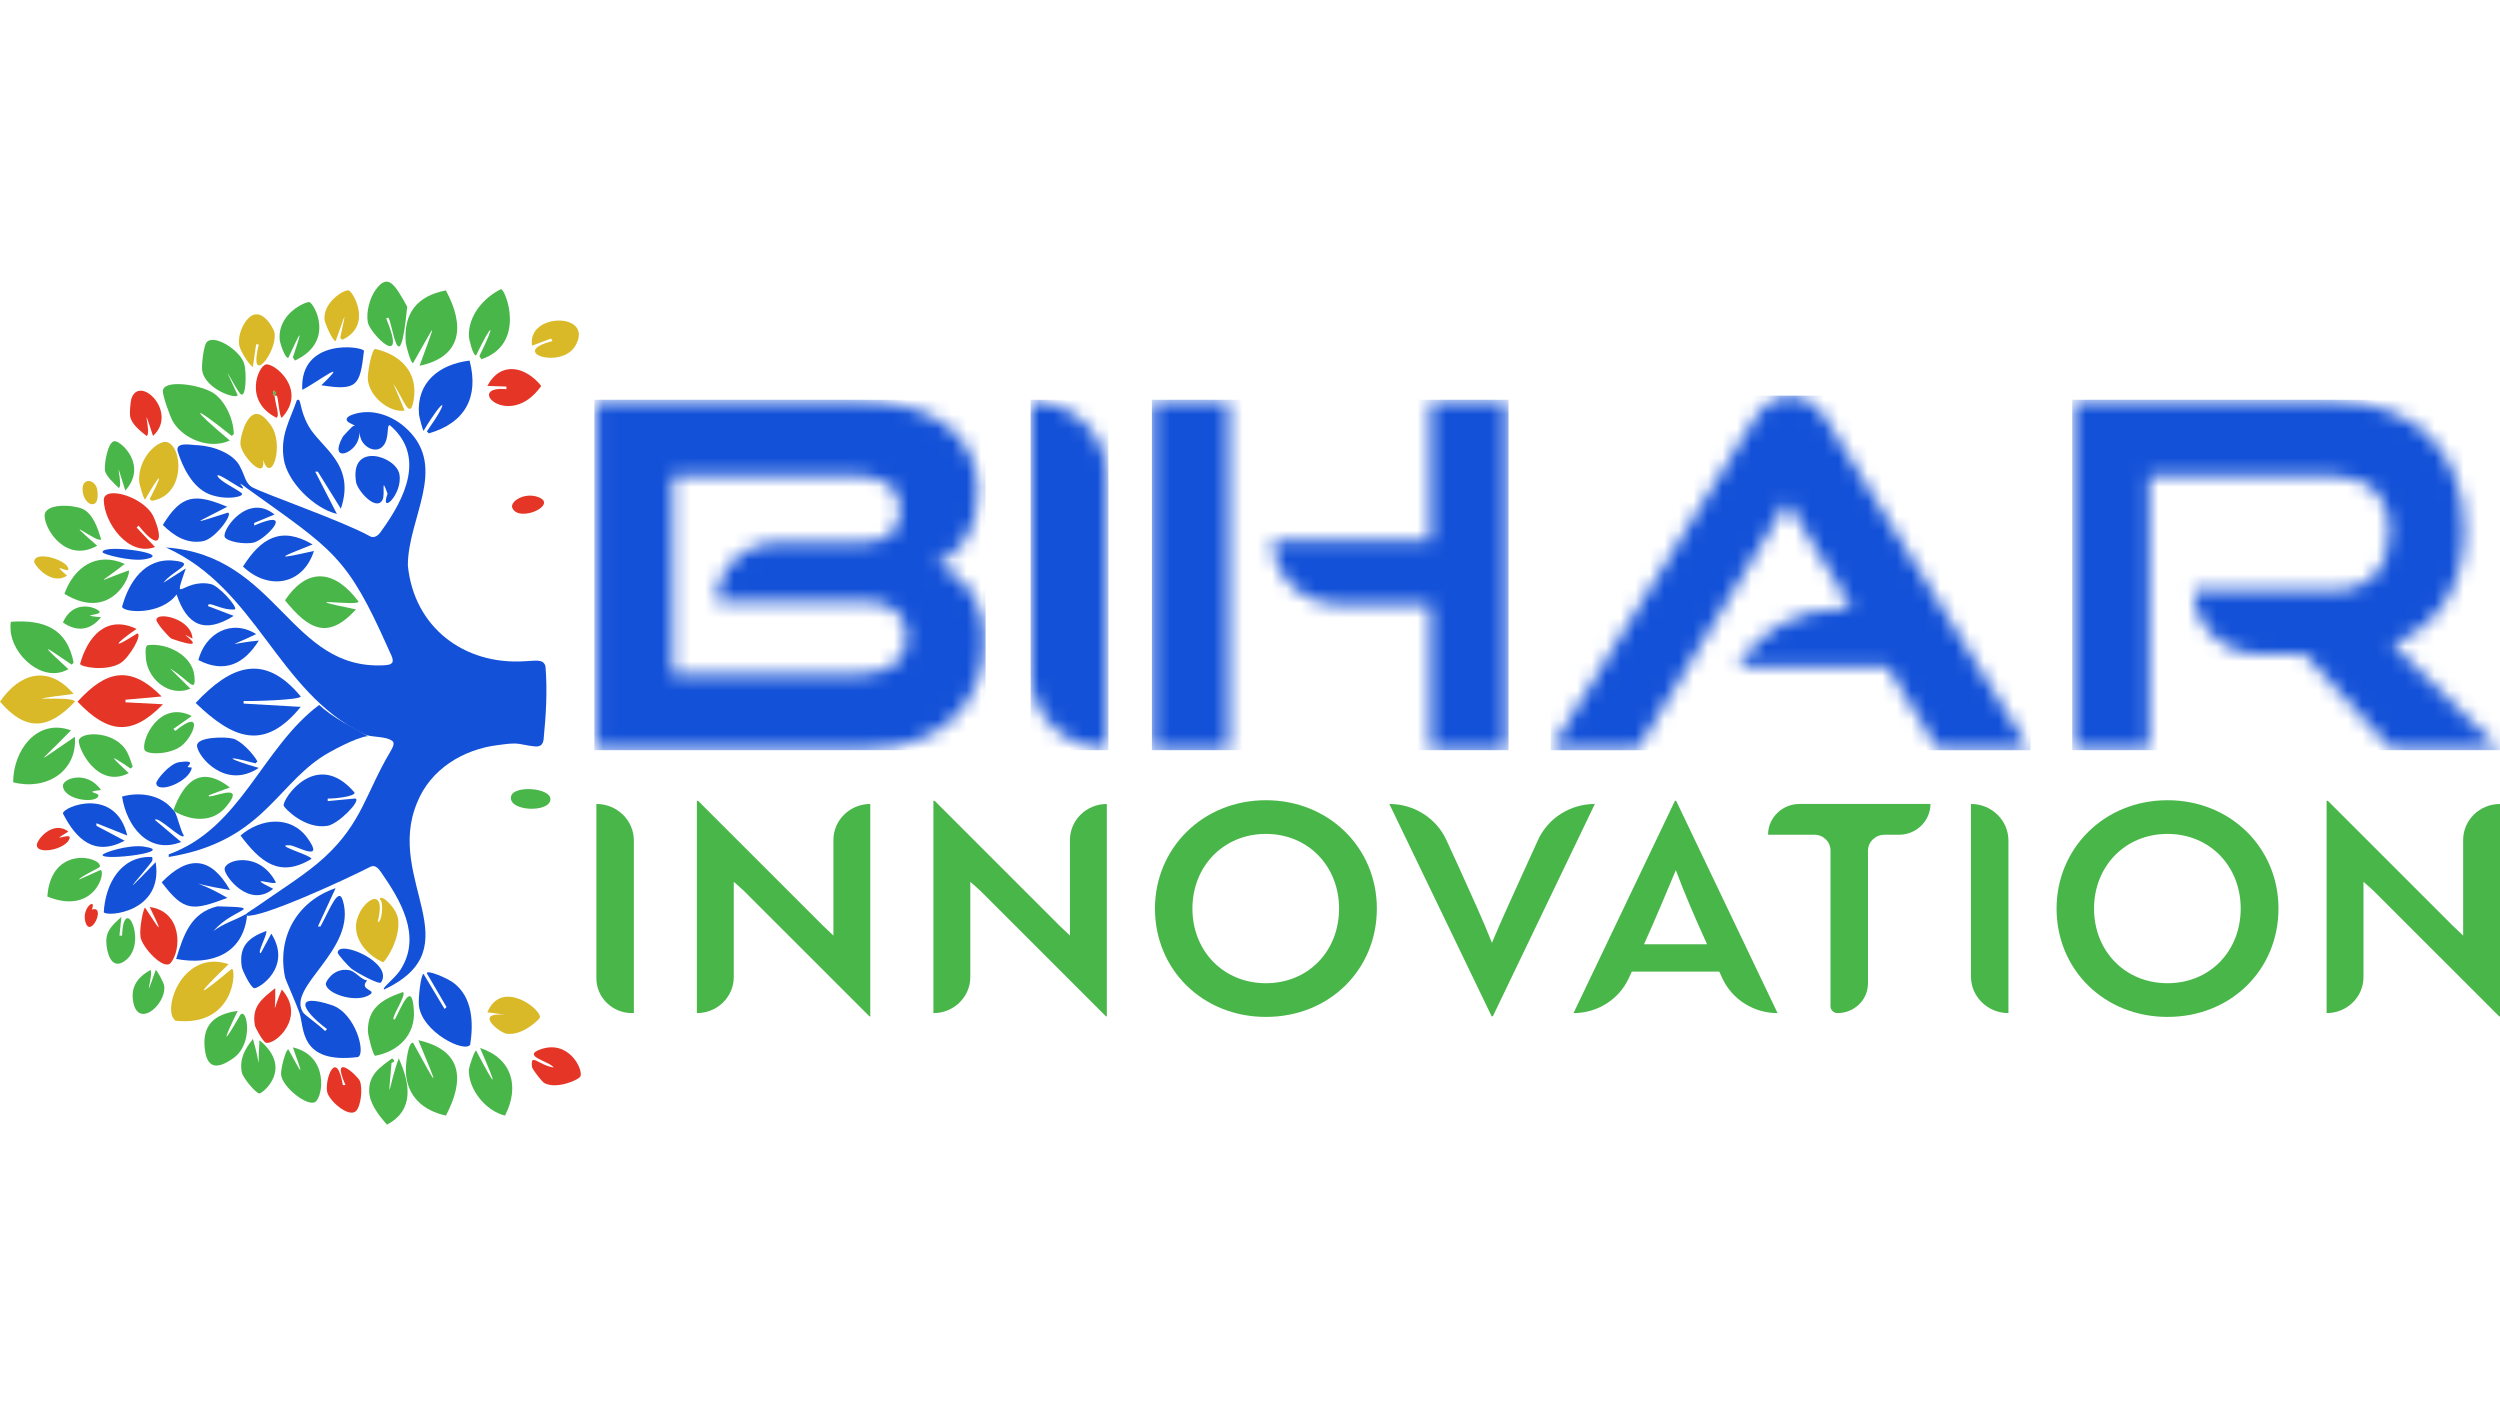 <svg width="172" height="97" viewBox="0 0 172 97" fill="none" xmlns="http://www.w3.org/2000/svg">
<g clip-path="url(#clip0_1083_5762)">
<path d="M4.705 46.038C2.849 44.325 2.74 44.22 4.931 45.725L5.066 45.592C4.615 43.245 3.047 42.624 0.773 42.775C0.697 42.829 0.721 43.234 0.728 43.356C0.834 45.067 2.944 47.046 4.705 46.038Z" fill="#49B649"/>
<path d="M4.794 57.662C4.907 57.224 3.214 58.099 4.704 57.215C3.64 56.385 2.455 57.822 2.535 58.199C2.67 58.83 4.606 58.393 4.794 57.662Z" fill="#E43526"/>
<path d="M24.785 30.051C24.713 29.823 24.696 29.575 24.541 29.39C24.39 29.193 23.95 29.127 23.867 28.93C23.787 28.739 24.018 28.62 24.173 28.556C25.508 28.03 27.033 28.575 28.023 29.54C30.812 32.195 28.054 35.652 28.061 38.909C28.479 43.134 31.903 45.78 36.151 45.491C36.754 45.48 37.402 45.289 37.531 45.858C37.666 47.522 37.565 49.226 37.397 50.891C37.34 51.282 37.123 51.409 36.698 51.341C36.436 51.321 36 51.223 35.733 51.18C35.249 51.107 34.74 51.203 34.261 51.261C31.866 51.551 29.606 52.928 28.695 55.229C26.469 60.542 32.593 65.175 26.437 68.073C26.36 68.062 26.416 67.959 26.569 67.798C26.925 67.426 27.398 67.025 27.642 66.572C28.958 64.34 27.579 61.963 26.212 60.001C26.03 59.727 25.78 59.465 25.46 59.646C23.711 60.54 18.031 63.153 16.981 62.996C16.703 62.953 17.228 62.679 17.579 62.435C19.263 61.25 21.07 60.142 22.325 58.984C24.909 56.6 25.168 54.556 26.848 51.725C26.965 51.52 27.17 51.207 27.034 51.011C26.536 50.597 25.516 50.776 25.009 50.488C19.027 47.55 17.695 40.505 11.422 37.667C19.133 38.202 19.93 46.155 26.466 45.769C26.687 45.739 26.853 45.752 26.994 45.581C27.111 45.319 26.81 44.897 26.699 44.594C23.868 38.232 22.931 37.862 17.099 33.67C16.858 33.51 16.703 33.346 16.511 33.275C17.269 34.149 15.781 33.041 15.26 32.792C15.144 32.724 14.832 32.604 15.008 32.824C15.233 33.145 16.178 33.595 16.624 33.923C16.739 34.078 16.48 34.135 16.343 34.175C15.745 34.316 14.971 34.231 14.382 33.996C13.235 33.519 12.568 32.159 12.222 31.041C12.058 30.335 13.276 30.648 13.661 30.633C14.686 30.698 16.136 31.21 16.548 32.17C16.841 32.692 16.866 33.254 17.375 33.534C18.371 34.047 23.529 35.843 25.385 36.857C25.724 37.092 26.04 36.847 26.238 36.529C27.912 34.233 29.273 31.344 26.823 29.256C26.702 29.234 26.692 29.46 26.668 29.762C26.642 30.04 26.589 30.363 26.426 30.593C25.947 31.303 24.975 30.779 24.799 30.096L24.785 30.051Z" fill="#1351D8"/>
<path d="M21.957 48.5C22.916 49.395 24.178 49.99 25.301 50.646C24.544 50.715 22.674 51.702 22.003 52.166C18.91 54.299 17.807 57.946 11.609 58.96V58.781C16.605 56.971 17.997 51.474 21.957 48.5Z" fill="#1351D8"/>
<path d="M13.461 48.363C15.867 45.791 18.169 44.875 20.691 47.916C20.659 48.17 17.167 48.254 16.76 48.229V48.408L20.691 48.632C18.159 51.742 16.005 50.808 13.461 48.363Z" fill="#1351D8"/>
<path d="M20.875 69.688H20.604C20.349 68.958 19.652 67.433 19.61 67.229C19.042 64.471 20.435 62.008 23.09 61.105L21.869 63.743H22.05C22.709 62.518 23.292 60.966 23.587 61.955C24.6 65.35 19.614 67.91 20.875 69.688Z" fill="#1351D8"/>
<path d="M8.398 41.747C8.867 40.037 9.966 38.36 11.968 38.573C13.618 38.749 11.903 39.206 11.245 40.093L12.782 39.109C11.843 41.805 12.557 39.779 14.499 40.182C15.041 40.295 16.332 41.717 16.171 41.925C15.244 42.033 14.28 41.272 14.318 41.702L16.08 42.373C14.089 43.619 12.87 43.048 12.149 40.897C11.085 42.338 8.511 42.165 8.398 41.747Z" fill="#1351D8"/>
<path d="M19.519 31.558C19.283 29.909 19.924 28.986 20.423 27.535C20.768 27.324 20.53 28.072 21.236 29.323C22.073 30.807 24.492 31.924 23.451 35L21.869 32.453H21.688L23.179 35.358C21.609 34.987 19.745 33.137 19.519 31.558Z" fill="#1351D8"/>
<path d="M28.824 69.195C28.763 68.687 28.957 67.013 29.14 67.005L30.586 69.419L30.722 69.285L29.366 66.96C29.357 66.698 30.761 67.28 31.219 67.631C32.526 68.63 32.579 70.399 32.349 71.877C31.954 72.457 29.042 71.008 28.824 69.195Z" fill="#1351D8"/>
<path d="M28.828 28.519C28.637 26.309 30.219 25.061 32.307 24.809C32.964 27.31 32.009 29.095 29.506 29.815L29.37 29.681C31.052 27.294 30.561 27.262 29.145 29.636C29.081 29.63 28.838 28.632 28.828 28.519Z" fill="#1351D8"/>
<path d="M19.519 55.429C19.415 54.984 21.783 51.454 24.399 54.535C24.402 54.827 22.787 54.968 22.546 54.937V55.116L24.444 54.937C24.895 55.052 23.288 56.683 22.546 56.814C20.993 57.09 19.558 55.596 19.519 55.429Z" fill="#1351D8"/>
<path d="M16.907 62.892C16.898 63 16.975 62.971 16.997 62.981C16.722 65.636 14.551 66.43 12.117 65.976C12.629 64.345 13.108 62.794 14.964 62.355C18.472 62.454 16.024 62.461 14.693 64.054C15.351 63.533 16.213 63.302 16.907 62.892Z" fill="#1351D8"/>
<path d="M20.602 69.685H20.873C20.977 69.832 22.057 70.605 22.364 70.937L22.5 70.803C20.655 69.407 20.259 68.307 22.816 69.149C24.476 69.696 25.193 72.507 24.623 72.725C20.559 73.228 20.945 70.664 20.602 69.685Z" fill="#1351D8"/>
<path d="M16.547 57.484C17.924 56.294 20.011 56.063 21.156 57.663C22.395 59.392 20.38 58.174 19.936 58.154C18.72 58.102 21.457 58.849 21.427 59.093C19.209 60.444 17.889 59.262 16.547 57.484Z" fill="#1351D8"/>
<path d="M16.719 38.978C17.948 37.038 19.327 36.169 21.509 37.458C19.083 38.411 18.866 38.517 21.599 37.905C20.844 40.272 18.451 40.636 16.719 38.978Z" fill="#1351D8"/>
<path d="M11.923 55.741C11.927 55.746 11.944 55.727 12.014 55.831C12.191 56.096 12.423 57.145 12.646 57.484C12.57 57.884 10.839 56.081 10.658 56.412L12.465 57.931C10.21 58.818 8.705 56.832 8.398 54.803C9.657 54.453 11.122 54.693 11.923 55.741Z" fill="#1351D8"/>
<path d="M11.125 60.702C12.963 58.801 14.517 58.933 15.825 61.238C12.453 60.684 13.374 60.423 15.644 61.775C13.261 62.657 12.679 62.769 11.125 60.702Z" fill="#1351D8"/>
<path d="M7.141 62.759C7.239 60.855 8.288 58.874 10.439 58.96C10.51 59.003 10.487 59.09 10.485 59.183C10.478 59.395 7.307 62.851 10.71 59.317C11.26 62.793 7.319 63.099 7.141 62.759Z" fill="#1351D8"/>
<path d="M11.203 36.118C12.492 34.002 13.42 33.941 15.632 34.866C13.51 35.98 12.818 36.187 15.677 35.269C16.074 35.347 14.802 37.085 13.96 37.235C12.842 37.434 11.957 36.863 11.203 36.118Z" fill="#1351D8"/>
<path d="M20.795 26.819C20.614 23.253 24.892 23.81 25.042 24.137C24.765 26.515 24.605 26.905 22.105 26.506C24.24 24.447 21.705 26.382 20.795 26.819Z" fill="#1351D8"/>
<path d="M4.328 55.965C4.357 55.478 7.944 54.092 8.757 57.485L6.633 56.636V56.815L8.576 57.843C6.503 58.936 5.249 57.763 4.328 55.965Z" fill="#1351D8"/>
<path d="M24.497 33.164C24.045 30.369 27.251 31.369 27.479 32.628C27.729 34.007 26.095 35.497 26.666 33.969C26.171 32.606 26.544 34.014 26.304 34.416C25.846 35.183 24.59 33.742 24.497 33.164Z" fill="#1351D8"/>
<path d="M13.555 51.312C13.522 50.692 15.511 50.669 16.04 50.82C16.606 50.981 17.415 51.851 17.712 52.384L17.577 52.519C15.215 51.88 15.682 52.224 17.803 52.831C15.494 54.368 13.593 52.03 13.555 51.312Z" fill="#1351D8"/>
<path d="M13.648 45.412C14.12 43.588 15.905 42.554 17.625 43.624C15.5 44.65 15.773 44.258 17.806 44.071C16.802 45.68 15.45 46.348 13.648 45.412Z" fill="#1351D8"/>
<path d="M16.632 66.513C16.425 65.123 17.067 64.517 18.304 64.055C18.481 64.15 17.628 65.627 17.942 65.575L18.666 64.233C20.128 66.544 17.792 68.033 17.491 67.988C17.246 67.952 16.668 66.755 16.632 66.513Z" fill="#1351D8"/>
<path d="M15.453 36.917C15.313 36.398 17.064 33.911 18.887 35.397L17.487 35.978V36.157C20.406 34.893 18.263 37.115 17.487 37.319C16.834 37.491 15.544 37.253 15.453 36.917Z" fill="#1351D8"/>
<path d="M15.453 59.81C15.422 59.148 17.826 58.487 18.978 60.704C18.947 60.952 16.755 60.143 18.797 61.151C17.154 62.51 15.477 60.311 15.453 59.81Z" fill="#1351D8"/>
<path d="M22.414 67.68C22.41 67.581 22.901 66.575 23.996 66.741C24.462 66.812 24.781 67.372 25.261 67.456C24.595 68.177 26.211 68.091 25.261 68.529C24.316 68.965 22.441 68.352 22.414 67.68Z" fill="#1351D8"/>
<path d="M23.235 65.532C23.298 64.616 27.116 66.251 26.217 67.588C26.086 67.782 24.461 66.866 24.183 66.649C24.005 66.51 23.224 65.675 23.235 65.532Z" fill="#1351D8"/>
<path d="M10.751 53.91C10.711 53.705 11.655 52.532 12.333 52.435C13.543 52.262 12.906 52.696 12.92 52.748C12.944 52.832 13.205 52.759 13.191 52.837C13.031 53.755 10.893 54.641 10.751 53.91Z" fill="#1351D8"/>
<path d="M24.223 29.365C24.749 28.994 24.793 29.707 24.674 30.169C24.396 31.258 22.585 31.851 23.59 30.035C23.612 29.995 24.185 29.391 24.223 29.365Z" fill="#1351D8"/>
<path d="M7.055 37.993C6.995 37.388 12.231 38.118 9.902 38.485C8.985 38.63 7.07 38.137 7.055 37.993Z" fill="#1351D8"/>
<path d="M7.055 58.827C7.044 58.676 8.836 58.087 9.902 58.246C12.243 58.594 7.085 59.239 7.055 58.827Z" fill="#1351D8"/>
<path d="M16.448 23.69C16.394 23.225 16.561 22.661 16.809 22.26C17.811 20.639 18.84 22.599 18.888 22.886C19.111 24.224 17.054 26.747 17.803 23.69H17.622L17.396 25.255C17.039 24.988 16.492 24.076 16.448 23.69Z" fill="#D9B927"/>
<path d="M11.21 48.453L8.635 48.319V48.141L11.12 47.917C8.976 45.728 7.296 46.115 5.336 48.275C7.414 50.456 9.043 50.685 11.21 48.453Z" fill="#E43526"/>
<path d="M15.812 30.306C13.114 28.052 13.017 27.655 15.948 29.994L16.084 29.86C16.079 28.877 15.502 27.581 14.683 27.044C13.787 26.456 11.222 26.073 11.203 26.909C11.196 27.241 11.711 28.717 11.926 29.055C12.697 30.266 14.484 30.923 15.812 30.306Z" fill="#49B649"/>
<path d="M27.919 23.601C27.935 23.777 28.255 24.987 28.416 24.987C30.076 22.099 30.091 21.778 28.868 25.166C31.864 24.53 31.952 22.336 30.676 19.98C28.673 20.366 27.744 21.572 27.919 23.601Z" fill="#49B649"/>
<path d="M28.783 71.566C30.22 75.025 30.211 75.017 28.422 71.745C28.09 71.638 27.897 73.176 27.924 73.757C28.004 75.417 29.091 76.406 30.681 76.752C31.977 74.274 31.817 72.248 28.783 71.566Z" fill="#49B649"/>
<path d="M15.954 66.648C13.404 68.779 13.42 68.563 15.728 66.335C12.946 65.398 11.425 68.56 11.841 69.911C11.855 69.953 12.02 70.205 12.067 70.224C16.167 70.68 16.267 66.698 15.954 66.648Z" fill="#D9B927"/>
<path d="M24.49 41.929C19.817 40.965 24.602 41.744 24.67 41.393C23.064 39.242 21.189 38.94 19.609 41.304C21.209 43.276 22.538 44.078 24.49 41.929Z" fill="#49B649"/>
<path d="M5.154 50.693C2.098 52.748 2.617 52.604 4.883 50.246C2.52 49.394 0.898 51.663 0.906 53.822C3.142 54.4 5.321 53.118 5.154 50.693Z" fill="#49B649"/>
<path d="M5.151 48.276C5.084 47.802 0.171 48.376 5.061 47.739C3.363 45.747 1.376 46.253 0 48.276C1.783 50.348 3.336 50.205 5.151 48.276Z" fill="#D9B927"/>
<path d="M28.471 27.446C28.755 25.578 27.538 24.398 25.805 24.004C25.563 24.07 25.272 25.679 25.308 26.105C25.407 27.287 26.782 28.407 27.838 28.25L27.07 26.418C27.761 27.417 28.223 29.074 28.471 27.446Z" fill="#D9B927"/>
<path d="M25.811 72.638C27.4 72.342 28.572 71.218 28.477 69.554C28.348 67.308 27.587 69.38 27.166 70.135C26.698 70.274 28.076 68.353 27.709 68.258C26.309 68.745 25.274 69.342 25.314 70.985C25.319 71.189 25.642 72.579 25.811 72.638Z" fill="#49B649"/>
<path d="M10.665 37.637L9.4 36.296L9.536 36.161C10.989 37.992 11.264 37.139 10.575 35.58C9.956 34.179 7.122 33.353 7.141 34.418C7.167 35.942 8.82 38.32 10.665 37.637Z" fill="#E43526"/>
<path d="M26.346 66.199C26.511 66.18 27.594 64.551 27.386 63.204C27.27 62.457 26.204 61.457 26.12 61.863C26.443 62.033 26.261 63.539 25.985 63.428C26.724 60.519 24.427 62.235 24.494 63.83C24.538 64.889 25.404 65.788 26.346 66.199Z" fill="#D9B927"/>
<path d="M32.757 24.45C33.879 22.117 34.157 22.118 32.983 24.495L33.118 24.718C36.226 23.666 34.795 19.944 34.474 19.891C33.242 20.497 32.207 21.733 32.26 23.154C32.266 23.316 32.53 24.485 32.757 24.45Z" fill="#49B649"/>
<path d="M33.028 72.102C34.24 74.893 34.213 75.048 32.757 72.28C32.631 72.278 32.266 73.441 32.26 73.577C32.201 74.936 33.425 76.443 34.745 76.751C35.768 74.763 35.228 72.814 33.028 72.102Z" fill="#49B649"/>
<path d="M8.587 38.797C6.63 37.933 5.098 39.023 4.43 40.853C7.667 42.833 9.038 39.554 8.858 39.244C6.502 40.089 6.707 40.271 8.587 38.797Z" fill="#49B649"/>
<path d="M26.57 21.902L26.705 21.857C26.982 21.965 27.462 26.722 28.016 21.097C27.126 19.492 26.678 18.8 25.847 19.935C25.435 20.497 25.182 21.474 25.305 22.17C25.443 22.953 28.082 25.581 26.57 21.902Z" fill="#49B649"/>
<path d="M16.349 27.177C14.92 24.113 16.136 26.658 16.53 27.087C16.93 27.523 16.981 25.646 16.801 25.031C16.522 24.075 14.624 22.887 14.18 23.601C14.009 23.877 13.856 25.118 13.909 25.478C14.103 26.792 16.309 27.509 16.349 27.177Z" fill="#49B649"/>
<path d="M6.685 37.545C3.898 35.112 6.781 37.461 6.957 37.098C6.735 36.38 6.405 35.317 5.646 34.997C5.003 34.725 3.066 34.602 3.07 35.488C3.075 36.444 4.548 38.758 6.685 37.545Z" fill="#49B649"/>
<path d="M6.918 59.853L5.427 60.523C5.554 60.286 6.856 59.712 6.873 59.629C7.01 58.943 3.505 58.107 3.258 61.685C6.514 62.998 7.316 59.966 6.918 59.853Z" fill="#49B649"/>
<path d="M26.936 73.129C26.94 73.086 27.312 73.088 26.981 72.816C26.14 73.432 25.364 73.929 25.4 75.096C25.426 75.952 26.089 76.765 26.62 77.376C28.537 76.375 28.201 74.502 27.433 72.816C26.783 74.569 26.646 76.483 26.936 73.129Z" fill="#49B649"/>
<path d="M12.02 55.83C13.176 56.497 14.632 56.611 15.545 55.517C17.144 53.6 14.148 55.137 14.37 54.712L15.816 54.176C13.827 52.64 12.681 53.718 11.93 55.74C11.934 55.745 11.951 55.726 12.02 55.83Z" fill="#49B649"/>
<path d="M9.394 43.268C7.302 42.279 6.034 43.804 5.508 45.682C5.59 45.895 7.275 46.209 8.264 45.637C8.881 45.28 9.831 43.634 9.439 43.581C7.601 44.758 7.879 44.317 9.394 43.268Z" fill="#E43526"/>
<path d="M16.537 69.819C15.193 72.167 15.401 71.489 16.356 69.551C14.737 69.762 13.875 70.538 14.097 72.233C14.276 73.599 15.033 73.517 16.04 72.814C17.482 71.807 16.993 69.282 16.537 69.819Z" fill="#49B649"/>
<path d="M9.578 33.164C9.588 33.298 9.879 34.366 9.985 34.371C10.897 32.741 11.438 32.144 10.301 34.326L10.437 34.46C13.067 34.023 12.459 29.988 11.159 30.437C10.337 30.722 9.48 31.905 9.578 33.164Z" fill="#D9B927"/>
<path d="M19.834 24.627C20.639 22.901 20.939 22.236 20.151 24.583L20.286 24.806C23.104 23.502 21.608 20.857 21.28 20.783C21.072 20.736 19.058 21.557 19.247 23.421C19.261 23.561 19.588 24.647 19.834 24.627Z" fill="#49B649"/>
<path d="M10.164 44.386C9.96 44.474 10.024 44.959 10.028 45.145C10.058 46.645 11.59 48.012 13.101 47.38L11.7 45.995C12.93 46.707 13.514 47.85 13.372 46.487C13.225 45.078 11.478 44.211 10.164 44.386Z" fill="#49B649"/>
<path d="M20.152 72.059C20.942 74.272 20.805 73.942 19.836 72.193C19.652 72.215 19.301 73.562 19.339 73.936C19.428 74.818 21.167 76.156 21.689 75.813C22.227 75.46 22.646 72.642 20.152 72.059Z" fill="#49B649"/>
<path d="M10.299 62.402C11.326 64.51 10.988 63.989 9.982 62.447C9.864 62.474 9.575 63.854 9.666 64.459C9.775 65.181 11.28 66.803 11.745 66.247C12.502 65.339 12.528 62.707 10.299 62.402Z" fill="#E43526"/>
<path d="M8.993 52.879L9.129 52.745C8.984 52.325 8.858 51.854 8.587 51.493C7.634 50.228 5.487 50.362 5.424 50.957C5.367 51.48 6.697 54.298 8.858 53.192C7.679 52.078 7.279 51.727 8.993 52.879Z" fill="#49B649"/>
<path d="M16.542 30.574C16.614 31.386 18.321 33.161 18.095 31.621C18.667 33.42 19.603 30.589 18.621 29.233C17.984 28.355 17.431 28.136 16.904 29.144C16.729 29.477 16.51 30.216 16.542 30.574Z" fill="#D9B927"/>
<path d="M12.425 51.36C13.321 50.725 14.098 48.624 12.063 50.287L11.928 50.153L13.193 49.259C10.952 48.141 9.718 50.908 9.939 51.583C10.055 51.937 11.61 51.937 12.425 51.36Z" fill="#49B649"/>
<path d="M33.531 26.551L34.842 26.595V26.774C31.891 26.498 35.045 29.677 37.237 26.551C36.149 25.199 34.448 24.82 33.531 26.551Z" fill="#E43526"/>
<path d="M19.386 68.078C18.671 69.769 18.99 69.819 18.934 67.988C18.02 68.716 17.312 69.232 17.533 70.536C17.566 70.73 18.113 71.702 18.301 71.743C18.976 71.891 21.072 69.965 19.386 68.078Z" fill="#E43526"/>
<path d="M34.842 71.118C35.925 71.291 37.122 70.131 37.146 70.001C37.251 69.436 34.509 67.312 33.531 69.643L34.797 69.822C32.518 69.59 34.359 71.041 34.842 71.118Z" fill="#D9B927"/>
<path d="M37.918 23.29L38.008 23.468C34.922 24.24 38.635 25.445 39.59 23.781C40.914 21.474 36.231 21.485 36.608 23.781L37.918 23.29Z" fill="#D9B927"/>
<path d="M37.189 72.194C35.858 72.666 37.801 73.005 38.093 73.445C37.024 73.274 36.484 72.386 36.602 73.4C36.621 73.569 37.275 74.419 37.46 74.518C38.305 74.968 39.882 74.281 39.946 74.026C40.088 73.46 39.074 71.525 37.189 72.194Z" fill="#E43526"/>
<path d="M19.022 28.741C19.256 28.607 18.98 27.951 18.886 27.221C18.879 27.204 18.693 27.207 18.841 26.863C19.115 27.064 18.876 27.138 18.886 27.221C18.891 27.232 19.039 27.186 19.067 27.266C19.14 27.472 19.237 28.72 19.383 28.741C21.174 26.842 18.893 24.962 18.299 25.075C17.759 25.178 16.745 27.604 19.022 28.741Z" fill="#E43526"/>
<path d="M17.852 71.566C17.704 73.852 17.974 73.409 17.4 71.477C16.856 72.174 16.468 72.837 16.632 73.756C16.708 74.187 17.642 75.248 17.852 75.231C18.076 75.213 20.213 73.508 17.852 71.566Z" fill="#49B649"/>
<path d="M23.093 23.468C23.712 21.77 23.916 20.917 23.409 23.245L23.545 23.379C25.667 22.396 24.275 20.053 23.997 19.982C23.679 19.9 22.23 20.78 22.325 21.993C22.341 22.207 22.886 23.486 23.093 23.468Z" fill="#D9B927"/>
<path d="M23.769 74.651H23.588C23.145 72.103 22.351 74.196 22.504 75.098C22.607 75.709 23.989 76.928 24.492 76.439C24.827 76.114 24.962 74.913 24.763 74.383C24.623 74.01 22.701 72.274 23.769 74.651Z" fill="#E43526"/>
<path d="M10.075 29.991C10.477 29.939 9.601 27.157 10.527 29.991C12.295 28.386 9.593 25.706 9.036 27.444C8.978 27.626 8.915 28.401 8.946 28.606C9.034 29.193 9.648 29.636 10.075 29.991Z" fill="#E43526"/>
<path d="M10.713 66.738C9.756 69.461 10.595 66.932 10.352 66.738C9.599 67.139 9.058 67.754 9.132 68.66C9.316 70.921 11.426 69.196 11.301 67.856C11.277 67.6 10.796 66.735 10.713 66.738Z" fill="#49B649"/>
<path d="M8.398 64.371H8.218L8.353 63.074C7.809 63.604 7.284 63.982 7.314 64.817C7.338 65.491 7.622 66.659 8.443 66.203C10.332 65.156 8.527 61.216 8.398 64.371Z" fill="#49B649"/>
<path d="M8.169 33.57C8.539 33.496 7.67 30.661 8.621 33.749C10.155 32.039 8.373 30.372 7.898 30.352C7.417 30.332 7.158 31.965 7.22 32.363C7.282 32.758 7.876 33.283 8.169 33.57Z" fill="#49B649"/>
<path d="M6.95 54.353C5.976 52.949 4.28 53.566 4.329 54.085C4.426 55.1 6.771 55.309 6.769 54.711C6.769 54.531 5.714 54.488 6.95 54.353Z" fill="#49B649"/>
<path d="M37.87 54.979C37.873 54.193 35.314 54.005 35.159 54.8C34.956 55.84 37.867 55.941 37.87 54.979Z" fill="#49B649"/>
<path d="M13.243 43.94C13.184 42.56 10.795 42.056 10.758 42.644C10.745 42.844 11.583 43.815 11.797 43.94C15.106 45.092 11.547 42.989 13.243 43.94Z" fill="#E43526"/>
<path d="M6.949 42.466C5.309 42.309 6.851 42.349 6.859 42.108C6.865 41.913 5.129 41.05 4.328 42.824C5.272 43.491 6.23 43.386 6.949 42.466Z" fill="#49B649"/>
<path d="M4.611 39.603C3.406 38.553 4.7 39.478 4.702 39.156C4.706 38.563 2.441 37.836 2.352 38.62C2.324 38.868 3.536 40.327 4.611 39.603Z" fill="#D9B927"/>
<path d="M37.014 34.194C36.051 33.846 35.056 34.526 35.251 34.953C35.725 35.988 38.455 34.715 37.014 34.194Z" fill="#E43526"/>
<path d="M6.693 33.705C6.575 32.932 5.525 32.788 5.699 33.883C5.85 34.831 6.914 35.154 6.693 33.705Z" fill="#D9B927"/>
<path d="M6.317 62.581C6.669 61.717 5.621 62.427 5.865 63.386C6.198 64.694 7.346 62.245 6.317 62.581Z" fill="#E43526"/>
<path d="M18.891 27.221C18.884 27.204 18.698 27.207 18.846 26.863C19.12 27.064 18.881 27.138 18.891 27.221Z" fill="#49B649"/>
<mask id="mask0_1083_5762" style="mask-type:luminance" maskUnits="userSpaceOnUse" x="41" y="27" width="27" height="25">
<path d="M41.031 27.613V51.508H59.677C64.49 51.508 67.755 48.648 67.755 43.915C67.755 41.417 66.307 39.544 64.456 38.788C65.836 38.164 67.284 36.751 67.284 33.858C67.284 29.717 63.985 27.613 59.037 27.613H41.031ZM46.282 32.708H58.331C60.586 32.708 61.932 33.267 61.932 35.041C61.932 36.586 61.057 37.342 59.139 37.342H53.451C51.164 37.342 49.311 39.152 49.311 41.385H59.509C61.394 41.385 62.403 42.305 62.403 43.882C62.403 45.625 60.956 46.413 58.735 46.413H46.282V32.708Z" fill="white"/>
</mask>
<g mask="url(#mask0_1083_5762)">
<path d="M67.809 27.504H40.891V51.613H67.809V27.504Z" fill="#1351D8"/>
</g>
<mask id="mask1_1083_5762" style="mask-type:luminance" maskUnits="userSpaceOnUse" x="70" y="27" width="7" height="25">
<path d="M70.922 46.38C70.922 49.212 73.272 51.508 76.172 51.508V32.74C76.172 29.909 73.822 27.613 70.922 27.613V46.38Z" fill="white"/>
</mask>
<g mask="url(#mask1_1083_5762)">
<path d="M76.26 27.504H70.906V51.613H76.26V27.504Z" fill="#1351D8"/>
</g>
<mask id="mask2_1083_5762" style="mask-type:luminance" maskUnits="userSpaceOnUse" x="79" y="27" width="25" height="25">
<path d="M98.406 27.613V37.178H87.568C87.568 39.61 89.588 41.582 92.079 41.582H98.406V51.574H103.656V27.613H98.406ZM79.289 51.574H84.539V27.613H79.289V51.574Z" fill="white"/>
</mask>
<g mask="url(#mask2_1083_5762)">
<path d="M103.789 27.504H79.25V51.613H103.789V27.504Z" fill="#1351D8"/>
</g>
<mask id="mask3_1083_5762" style="mask-type:luminance" maskUnits="userSpaceOnUse" x="106" y="27" width="34" height="25">
<path d="M120.635 28.928L106.734 51.508H112.692L122.957 34.516L127.433 41.878H126.635C123.71 41.878 121.004 43.392 119.524 45.855H129.856L133.289 51.508H139.583L125.683 28.928C125.077 27.942 124.303 27.285 123.159 27.285C122.014 27.285 121.241 27.942 120.635 28.928Z" fill="white"/>
</mask>
<g mask="url(#mask3_1083_5762)">
<path d="M139.704 27.219H106.688V51.618H139.704V27.219Z" fill="#1351D8"/>
</g>
<mask id="mask4_1083_5762" style="mask-type:luminance" maskUnits="userSpaceOnUse" x="142" y="27" width="30" height="25">
<path d="M142.648 27.613V51.508H147.865V32.741H160.419C162.909 32.741 164.39 34.088 164.39 36.619C164.39 39.15 162.977 40.629 160.419 40.629H150.928C150.928 43.043 152.932 45 155.404 45H158.534L164.491 51.508H171.929L164.592 44.31C167.655 43.127 169.54 40.399 169.54 36.487C169.54 31.065 166.14 27.613 160.419 27.613H142.648Z" fill="white"/>
</mask>
<g mask="url(#mask4_1083_5762)">
<path d="M172.017 27.504H142.57V51.613H172.017V27.504Z" fill="#1351D8"/>
</g>
<path d="M41.031 67.307V55.312H41.032C42.456 55.312 43.61 56.439 43.61 57.829V69.701H43.483C42.129 69.701 41.031 68.629 41.031 67.307Z" fill="#49B649"/>
<path d="M59.815 69.922L51.199 61.309C50.974 61.109 50.728 60.869 50.483 60.669V67.225C50.483 68.593 49.347 69.703 47.945 69.703V55.094H48.027L56.622 63.687L57.339 64.367V57.792C57.339 56.423 58.475 55.313 59.876 55.313V69.922H59.815Z" fill="#49B649"/>
<path d="M76.088 69.922L67.473 61.309C67.247 61.109 67.002 60.869 66.757 60.669V67.225C66.757 68.593 65.62 69.703 64.219 69.703V55.094H64.301L72.896 63.687L73.612 64.367V57.792C73.612 56.423 74.748 55.313 76.15 55.313V69.922H76.088Z" fill="#49B649"/>
<path d="M87.094 67.645C90.02 67.645 92.128 65.427 92.128 62.509C92.128 59.611 90.02 57.373 87.094 57.373C84.168 57.373 82.039 59.611 82.039 62.509C82.039 65.427 84.168 67.645 87.094 67.645ZM87.094 55.055C91.412 55.055 94.728 58.312 94.728 62.509C94.728 66.706 91.474 69.964 87.094 69.964C82.735 69.964 79.461 66.706 79.461 62.509C79.461 58.373 82.735 55.055 87.094 55.055Z" fill="#49B649"/>
<path d="M102.708 69.921H102.626L95.586 55.312C97.28 55.312 98.816 56.283 99.509 57.792L100.354 59.629C101.234 61.588 101.971 63.166 102.646 64.865C103.281 63.346 104.14 61.468 104.979 59.629L105.813 57.796C106.501 56.286 108.035 55.312 109.727 55.312L102.708 69.921Z" fill="#49B649"/>
<path d="M117.447 64.966C116.608 63.128 115.912 61.509 115.298 59.87C114.664 61.369 113.906 63.208 113.108 64.966H117.447ZM115.237 55.094H115.318L122.297 69.703C120.653 69.703 119.163 68.76 118.492 67.295L118.286 66.845H112.269L112.063 67.295C111.391 68.76 109.901 69.703 108.258 69.703L115.237 55.094Z" fill="#49B649"/>
<path d="M128.517 58.537V67.655C128.517 68.786 127.579 69.701 126.422 69.701C126.155 69.701 125.938 69.49 125.938 69.229V58.508C125.938 57.913 125.445 57.431 124.835 57.431H121.641C121.641 56.261 122.612 55.312 123.81 55.312H132.815C132.815 56.482 131.843 57.431 130.645 57.431H129.65C129.024 57.431 128.517 57.926 128.517 58.537Z" fill="#49B649"/>
<path d="M135.602 67.184V55.312C137.026 55.312 138.18 56.44 138.18 57.831V69.702C136.756 69.702 135.602 68.574 135.602 67.184Z" fill="#49B649"/>
<path d="M149.125 67.645C152.052 67.645 154.16 65.427 154.16 62.509C154.16 59.611 152.052 57.373 149.125 57.373C146.199 57.373 144.07 59.611 144.07 62.509C144.07 65.427 146.199 67.645 149.125 67.645ZM149.125 55.055C153.444 55.055 156.759 58.312 156.759 62.509C156.759 66.706 153.505 69.964 149.125 69.964C144.767 69.964 141.492 66.706 141.492 62.509C141.492 58.373 144.767 55.055 149.125 55.055Z" fill="#49B649"/>
<path d="M171.94 69.922L163.324 61.309C163.099 61.109 162.853 60.869 162.608 60.669V67.225C162.608 68.593 161.472 69.703 160.07 69.703V55.094H160.152L168.747 63.687L169.464 64.367V57.792C169.464 56.423 170.6 55.313 172.001 55.313V69.922H171.94Z" fill="#49B649"/>
</g>
<defs>
<clipPath id="clip0_1083_5762">
<rect width="172" height="58" fill="white" transform="translate(0 19.375)"/>
</clipPath>
</defs>
</svg>
